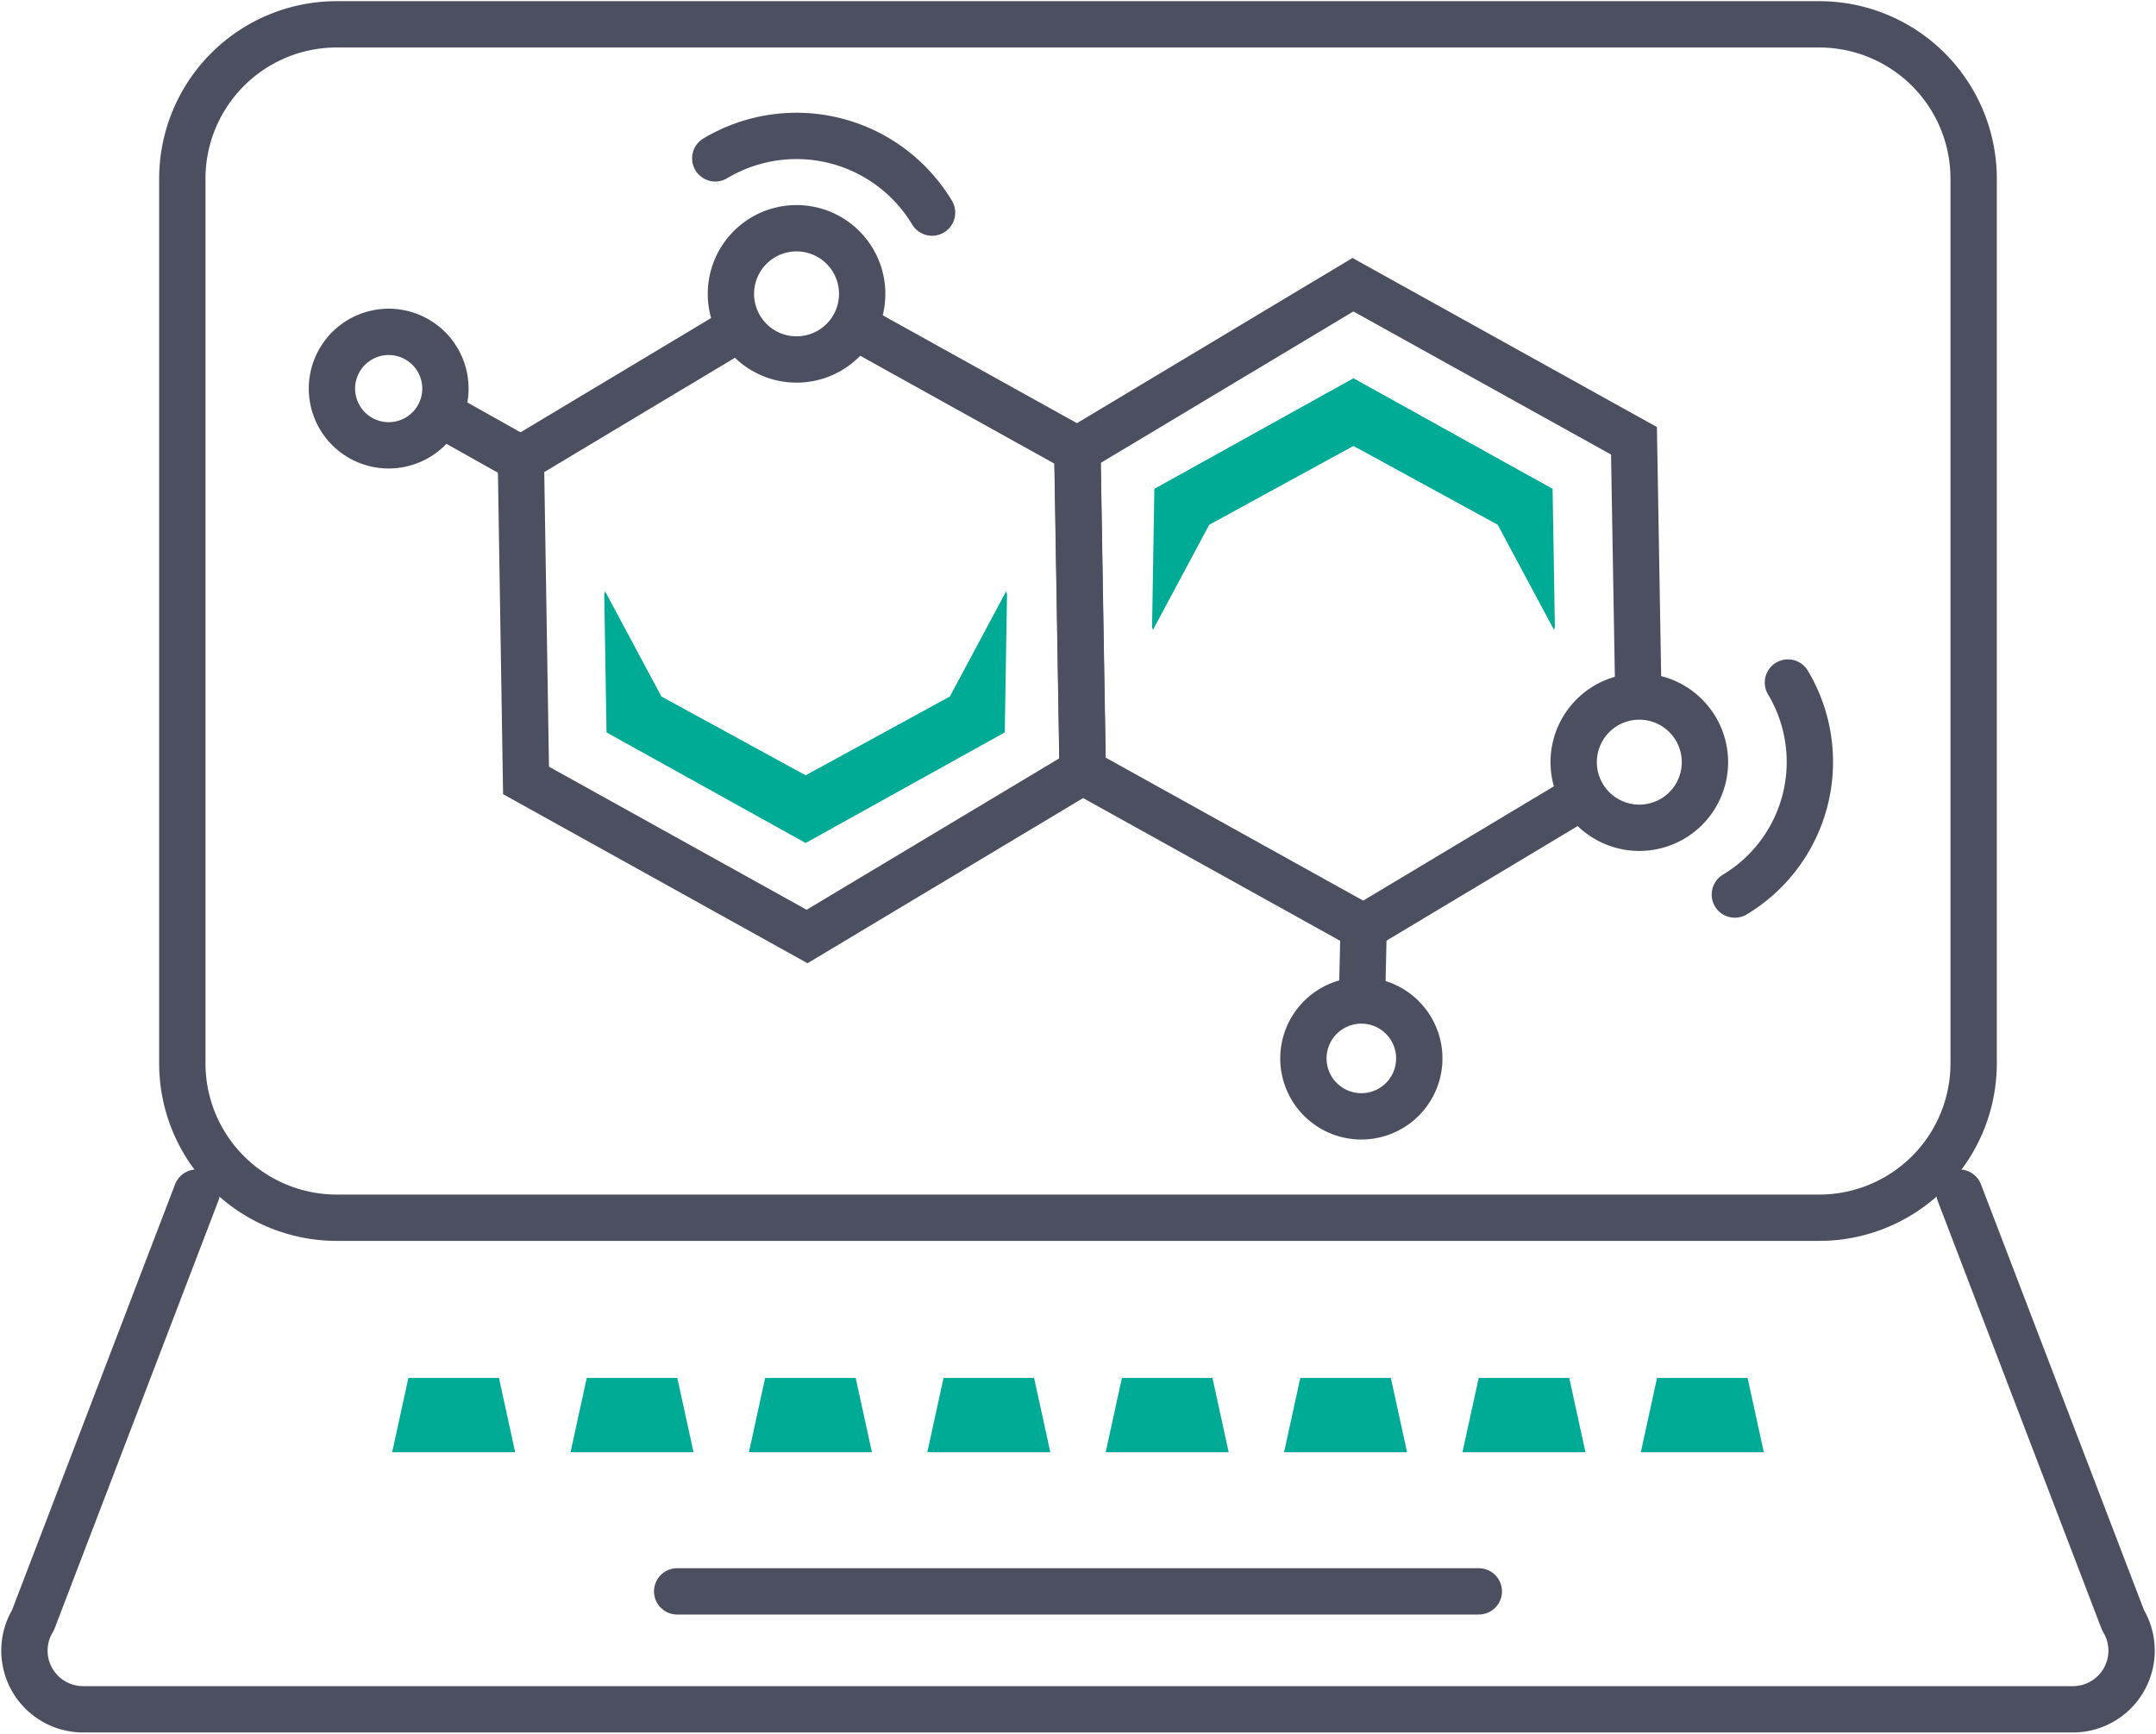 <svg id="Group_1067" data-name="Group 1067" xmlns="http://www.w3.org/2000/svg" xmlns:xlink="http://www.w3.org/1999/xlink" width="69.807" height="56.14" viewBox="0 0 69.807 56.14">
  <defs>
    <clipPath id="clip-path">
      <rect id="Rectangle_931" data-name="Rectangle 931" width="69.807" height="56.14" fill="none" stroke="#fff" stroke-width="1.5"/>
    </clipPath>
  </defs>
  <path id="Path_24525" data-name="Path 24525" d="M42.9,20.088l7.241,4.023.172,10.405-8.926,5.351-9.1-5.054L32.12,24.407l7.1-4.258" transform="translate(-15.255 -9.54)" fill="none" stroke="#4c4f60" stroke-miterlimit="10" stroke-width="1.5"/>
  <path id="Path_24526" data-name="Path 24526" d="M82.805,34.115l-7.1,4.257-9.1-5.054-.172-10.406,8.925-5.351,9.1,5.054L84.6,30.9" transform="translate(-31.553 -8.341)" fill="none" stroke="#4c4f60" stroke-miterlimit="10" stroke-width="1.5"/>
  <g id="Group_1066" data-name="Group 1066" transform="translate(0 0)">
    <g id="Group_1065" data-name="Group 1065" clip-path="url(#clip-path)">
      <path id="Path_24527" data-name="Path 24527" d="M44.108,9.109a5.121,5.121,0,0,1,7.019,1.757" transform="translate(-20.949 -3.981)" fill="none" stroke="#4c4f60" stroke-linecap="round" stroke-miterlimit="10" stroke-width="1.5"/>
      <path id="Path_24528" data-name="Path 24528" d="M49.018,15.108a2.125,2.125,0,1,0-.73,2.916A2.125,2.125,0,0,0,49.018,15.108Z" transform="translate(-21.405 -6.685)" fill="none" stroke="#4c4f60" stroke-miterlimit="10" stroke-width="1.5"/>
      <path id="Path_24529" data-name="Path 24529" d="M108.7,42.1a5.01,5.01,0,0,1-1.719,6.865" transform="translate(-50.81 -19.997)" fill="none" stroke="#4c4f60" stroke-linecap="round" stroke-miterlimit="10" stroke-width="1.5"/>
      <path id="Path_24530" data-name="Path 24530" d="M100.987,43.989a2.125,2.125,0,1,0-.73,2.916A2.125,2.125,0,0,0,100.987,43.989Z" transform="translate(-46.087 -20.401)" fill="none" stroke="#4c4f60" stroke-miterlimit="10" stroke-width="1.5"/>
      <line id="Line_62" data-name="Line 62" x1="0.054" y2="2.369" transform="translate(44.098 30.031)" fill="none" stroke="#4c4f60" stroke-miterlimit="10" stroke-width="1.5"/>
      <path id="Path_24531" data-name="Path 24531" d="M83.861,62.618a1.876,1.876,0,1,0-.644,2.573A1.876,1.876,0,0,0,83.861,62.618Z" transform="translate(-38.174 -29.307)" fill="none" stroke="#4c4f60" stroke-miterlimit="10" stroke-width="1.5"/>
      <line id="Line_63" data-name="Line 63" x1="2.414" y1="1.356" transform="translate(14.451 13.511)" fill="none" stroke="#4c4f60" stroke-miterlimit="10" stroke-width="1.5"/>
      <path id="Path_24532" data-name="Path 24532" d="M22.652,24.109a1.837,1.837,0,1,0-2.15-1.457A1.836,1.836,0,0,0,22.652,24.109Z" transform="translate(-9.721 -9.721)" fill="none" stroke="#4c4f60" stroke-miterlimit="10" stroke-width="1.5"/>
      <path id="Path_24533" data-name="Path 24533" d="M50.274,36.463,48.45,39.872l-4.67,2.552-4.67-2.552-1.825-3.409-.026.1.074,4.472,6.447,3.581,6.447-3.581.074-4.472Z" transform="translate(-17.695 -17.317)" fill="#00ab96"/>
      <path id="Path_24534" data-name="Path 24534" d="M71.07,31.485l1.825-3.409,4.67-2.552,4.67,2.552,1.825,3.409.026-.1-.074-4.472-6.447-3.581-6.447,3.581-.074,4.472Z" transform="translate(-33.742 -11.083)" fill="#00ab96"/>
      <path id="Rectangle_930" data-name="Rectangle 930" d="M5,0H53a5,5,0,0,1,5,5V33.646a5,5,0,0,1-5,5H5a5,5,0,0,1-5-5V5A5,5,0,0,1,5,0Z" transform="translate(5.903 0.788)" fill="none" stroke="#4c4f60" stroke-linecap="round" stroke-linejoin="round" stroke-width="1.5"/>
      <path id="Path_24535" data-name="Path 24535" d="M64.152,73.556l5.3,13.844a1.9,1.9,0,0,1-1.621,2.887H3.4A1.9,1.9,0,0,1,1.78,87.4l5.3-13.844" transform="translate(-0.712 -34.934)" fill="none" stroke="#4c4f60" stroke-linecap="round" stroke-linejoin="round" stroke-width="1.5"/>
      <line id="Line_64" data-name="Line 64" x2="25.956" transform="translate(21.925 51.534)" fill="none" stroke="#4c4f60" stroke-linecap="round" stroke-linejoin="round" stroke-width="1.5"/>
      <path id="Path_24536" data-name="Path 24536" d="M28.165,87.389H24.183l.525-2.406H27.64Z" transform="translate(-11.485 -40.361)" fill="#00ab96"/>
      <path id="Path_24537" data-name="Path 24537" d="M39.165,87.389H35.183l.525-2.406H38.64Z" transform="translate(-16.71 -40.361)" fill="#00ab96"/>
      <path id="Path_24538" data-name="Path 24538" d="M50.165,87.389H46.183l.525-2.406H49.64Z" transform="translate(-21.934 -40.361)" fill="#00ab96"/>
      <path id="Path_24539" data-name="Path 24539" d="M61.165,87.389H57.183l.525-2.406H60.64Z" transform="translate(-27.158 -40.361)" fill="#00ab96"/>
      <path id="Path_24540" data-name="Path 24540" d="M72.165,87.389H68.183l.525-2.406H71.64Z" transform="translate(-32.383 -40.361)" fill="#00ab96"/>
      <path id="Path_24541" data-name="Path 24541" d="M83.165,87.389H79.183l.525-2.406H82.64Z" transform="translate(-37.607 -40.361)" fill="#00ab96"/>
      <path id="Path_24542" data-name="Path 24542" d="M94.165,87.389H90.183l.525-2.406H93.64Z" transform="translate(-42.831 -40.361)" fill="#00ab96"/>
      <path id="Path_24543" data-name="Path 24543" d="M105.165,87.389h-3.982l.525-2.406h2.931Z" transform="translate(-48.056 -40.361)" fill="#00ab96"/>
    </g>
  </g>
</svg>
